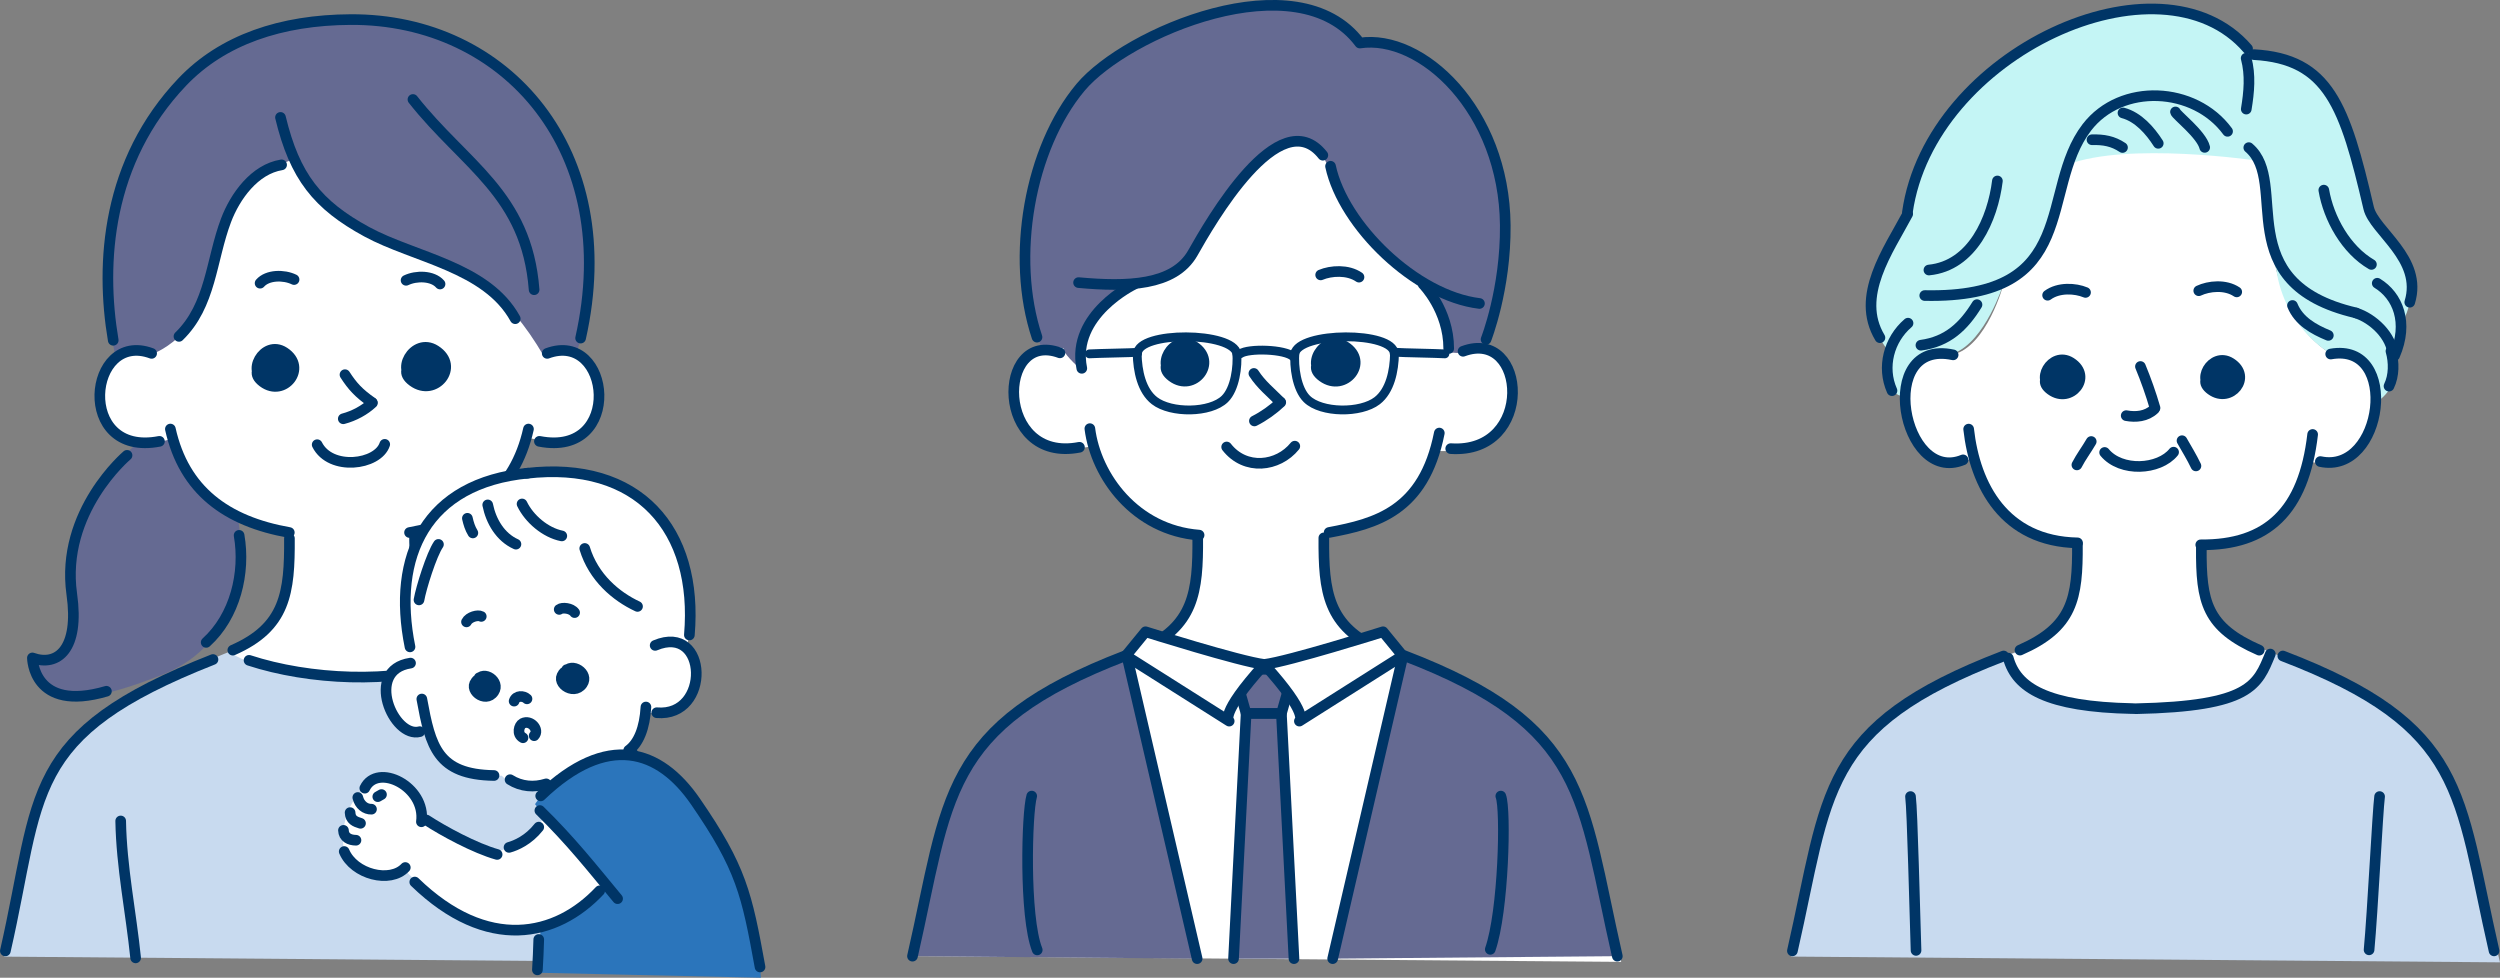<?xml version="1.0" encoding="UTF-8"?>
<svg id="_レイヤー_2" data-name="レイヤー 2" xmlns="http://www.w3.org/2000/svg" viewBox="0 0 425.24 166.31">
  <rect x="0" y="0" width="425.24" height="166.31" fill="#808080" stroke="none"/>
  <defs>
    <style>
      .cls-1, .cls-2, .cls-3, .cls-4, .cls-5 {
        fill-rule: evenodd;
      }

      .cls-1, .cls-6 {
        fill: #fff;
      }

      .cls-7, .cls-2 {
        fill: #656a92;
      }

      .cls-7, .cls-8, .cls-6 {
        stroke-width: 1.81px;
      }

      .cls-7, .cls-8, .cls-6, .cls-9 {
        stroke: #003566;
        stroke-linecap: round;
        stroke-linejoin: round;
      }

      .cls-8, .cls-9 {
        fill: none;
      }

      .cls-3 {
        fill: #c8daef;
      }

      .cls-9 {
        stroke-width: 1.5px;
      }

      .cls-4 {
        fill: #c4f5f5;
      }

      .cls-5 {
        fill: #2b75bb;
      }
    </style>
  </defs>
  <g id="layout">
    <g>
      <g>
        <path class="cls-3" d="M304.7,162.71l120.54.98s-5.56-23.72-9.97-33c-4.41-9.29-16.74-14.81-30.27-20.26,0,0-6.92,6.94-21.01,6.68-14.09-.26-20.9-6.28-20.9-6.28,0,0-20.22,7.28-28.16,17.61-7.12,9.26-8.3,27.27-10.24,34.28h0Z"/>
        <path class="cls-1" d="M332.17,60.3s-10.18-1.18-7.75,9.63c2.94,13.04,11.16,7.9,11.16,7.9,0,0,2.44,13.63,17.48,14.73,0,0,3.38,15.15-12.09,19.05,0,0,2.03,10.05,23.13,9.28,20.42-.75,20.51-5.71,22.59-9.61,0,0-6.42-2.69-8.97-5.21-1.91-1.88-3.14-4.2-3.04-13.39,0,0,13.82,2.17,18.05-14.18,0,0,9.1,2.59,11.22-9.18,1.88-10.44-7.59-9.2-7.59-9.2-10.89-7.08-9.93-21.47-11.65-31.34-.78-4.48-8.04-4.19-17.94-4.11-8.71.08-13.58,1.03-14.71,3.61-3.6,8.2-3.42,15.87-11.26,19.97,0,.15-2.86,10.7-8.62,12.06h0Z"/>
        <path class="cls-4" d="M383.7,27.3s-21.75-3.21-31.99.69c0,0-2.06,16.99-10.92,20.26,0,0-3.06,9.81-8.48,11.86,0,0-8.25-1.94-8.43,7.14,0,0-3.19,1.31-2.83-7.78,0,0-3.58-4.22-2.79-8.54.78-4.32,2.09-8.77,6.1-14.16,0,0,.85-14.85,14.72-25.08,13.87-10.23,33.82-15.71,43.97-2.35,0,0,9.9-2.12,15.51,12.21,5.61,14.33,2.97,13.79,5.31,16.03,2.34,2.24,9.21,8.56,4.84,17.14,0,0,.2,2.88-1.64,6.06,0,0,1.94,4.53-3.14,7.87,0,0,.78-8.57-7.57-8.53,0,0-7.72-4.33-9.16-14.2,0,0-1.09-2.91-1.38-9.92-.3-7.01-.88-8.14-2.12-8.71h0Z"/>
        <path class="cls-8" d="M334.86,72.99c1.08,9.65,6.06,19.1,18.52,19.35"/>
        <path class="cls-8" d="M355.71,75.1c-.78,1.36-1.72,2.58-2.44,3.98"/>
        <path class="cls-8" d="M371.15,74.96c.8,1.41,1.67,2.82,2.37,4.29"/>
        <path class="cls-8" d="M409.89,51.41c2.28-7.41-6.07-12.08-6.99-16.02-4.05-17.36-6.77-25.38-19.53-26.1"/>
        <path class="cls-8" d="M324.44,36.12c3.86-27.18,43.04-45.01,57.86-27.84"/>
        <path class="cls-8" d="M339.75,30.78c-.8,6.45-4.24,14.43-11.65,15.15"/>
        <path class="cls-8" d="M374.34,92.67c11.33.09,17.51-5.7,19.03-18.77"/>
        <path class="cls-8" d="M332.22,60.36c-13.27-2.86-8.66,22.14,1.69,17.86"/>
        <path class="cls-8" d="M396.44,60.22c11.89-2.13,8.93,20.6-1.76,18.29"/>
        <path class="cls-8" d="M364.08,62.34c.9,2.16,1.81,4.72,2.48,7.05"/>
        <path class="cls-8" d="M366.42,69.61c-1.32,1.24-3.14,1.39-4.76,1.09"/>
        <path class="cls-8" d="M357.99,76.96c2.77,3.36,9.26,3.01,11.73-.05"/>
        <path class="cls-8" d="M374,49.45c1.71-.81,4.54-1.1,6.46.2"/>
        <path class="cls-8" d="M354.74,49.74c-1.74-.73-4.58-.9-6.45.48"/>
        <path class="cls-8" d="M353.36,92.58c.06,9.2-.8,14.08-9.77,18"/>
        <path class="cls-8" d="M374.44,93.2c-.06,9.2.88,13.47,9.85,17.39"/>
        <path class="cls-8" d="M340.81,111.58c-31.33,12-29.76,23.23-35.93,50.16"/>
        <path class="cls-8" d="M388.3,111.58c31.33,12,29.76,23.23,35.93,50.16"/>
        <path class="cls-8" d="M341.6,111.94c1.4,5.07,6.5,8.29,21.15,8.59"/>
        <path class="cls-8" d="M386.17,111.25c-2.17,5.26-3.33,8.89-22.89,9.3"/>
        <path class="cls-8" d="M324.97,135.49c.32,2.35.72,19.77.94,26.17"/>
        <path class="cls-8" d="M404.76,135.49c-.32,2.35-1.19,19.77-1.79,26.07"/>
        <path class="cls-8" d="M352.11,64.48s-3.8-3.98-.72-3.13c3.87,1.07,1.86,6.15-1.83,4.93-3.74-1.23-.54-6.66,2.69-4.61,3.77,2.4-.06,7.1-3.42,4.64-3.24-2.37,2.95-4.17,1.71-2.9-.32.33.99.35,1.2.75.6,1.13-.92,2.54-2.15,2.2-1.54-.43-1-2.47,0-3.11.49-.32.25.53.2.74-.21.77.4-.32.88,0,.85.56-.63,1.91-1.37,1.31-.99-.81-.11-3.16,1.64-3.06,1.43.08,1.94,1.25,1.17,2.24h0Z"/>
        <path class="cls-8" d="M379.32,64.5s-3.72-3.9-.71-3.07c3.79,1.05,1.83,6.03-1.8,4.84-3.67-1.2-.53-6.53,2.64-4.52,3.7,2.35-.06,6.96-3.36,4.55-3.18-2.33,2.89-4.09,1.68-2.84-.31.32.97.34,1.18.73.59,1.11-.91,2.49-2.11,2.16-1.51-.42-.98-2.42,0-3.05.48-.31.25.52.19.73-.21.75.39-.31.86,0,.83.55-.62,1.87-1.35,1.28-.97-.79-.11-3.09,1.61-3,1.4.07,1.9,1.23,1.15,2.19h0Z"/>
        <path class="cls-8" d="M375.01,25.07c-.54-2.22-4.9-5.55-4.97-6.03"/>
        <path class="cls-8" d="M367.11,24.38c-1.39-2.18-3.42-4.49-6-5.17"/>
        <path class="cls-8" d="M361.03,25.09c-1.63-1.1-3.25-1.37-5.19-1.32"/>
        <path class="cls-8" d="M378.9,22.34c-5.59-7.63-18.08-8.29-23.93-.68-8.21,10.7-.85,29.15-27.58,28.61"/>
        <path class="cls-8" d="M336.28,51.82c-2.28,3.71-5.01,6.29-9.54,6.9"/>
        <path class="cls-8" d="M324.55,54.97c-3.26,2.8-4.51,7.47-2.73,11.48"/>
        <path class="cls-8" d="M382.51,25.11c7.04,5.95-3.56,23.04,18.22,28.11"/>
        <path class="cls-8" d="M400.79,53.26c2.69.85,6.12,3.79,6.26,7.34"/>
        <path class="cls-8" d="M404.36,48.18c3.49,2.13,5.39,6.68,2.95,12.31"/>
        <path class="cls-8" d="M395.27,32.34c.82,4.83,3.79,10.14,8.1,12.64"/>
        <path class="cls-8" d="M406.69,59.72c.54,1.91.54,4.17-.33,5.96"/>
        <path class="cls-8" d="M389.94,51.96c1.07,2.65,3.6,4.06,6.1,5.09"/>
        <path class="cls-8" d="M382.08,18.56c.48-2.89.75-5.8-.02-8.66"/>
        <path class="cls-8" d="M324.49,36.4c-3.31,6.23-8.96,13.98-4.72,21.04"/>
      </g>
      <g>
        <path class="cls-3" d="M.72,162.72l117.36.95s-4.85-23.21-9.26-32.5c-4.41-9.29-16.12-15.07-28.71-20.26,0,0-5.54,4.81-19.63,4.55-14.09-.26-21.36-4.63-21.36-4.63,0,0-22.69,8.66-28.32,17.54-5.14,8.09-8.66,26.92-10.08,34.35h0Z"/>
        <path class="cls-2" d="M40.42,87.79s4.31,20.37-13.1,27.1c-17.4,6.72-19.91,3.55-22.11-2.88,0,0,4.56,1.95,6.19-2.2,1.62-4.14.22-8.5.3-13.44.08-4.94,4.86-15.46,11.5-20.81l-3.58-14.96s-4.1-17.52,2.83-33.53C28.81,12.37,41.99,3.32,60.06,3.58c19.01.27,31.54,10.51,36.67,23.5,5.13,12.99,4.19,25.48,1.14,33.34l-57.45,27.37h0Z"/>
        <path class="cls-1" d="M26.58,59.96s-9.7-3.11-9.48,7.7c.22,10.96,12.18,6.97,12.18,6.97,0,0,2.82,13.13,19.66,16.16,0,0,3.26,15.67-9.96,20.1,0,0,6.84,4.95,22.65,4.64,11.68-.23,14.55-2.25,18.75-4.37,0,0-5.07-1.31-6.9-4.73-1.57-2.94-2.89-5.55-2.89-15.76,0,0,16.41-2.24,19.14-16.24,0,0,12.29,3.5,12.11-7.04-.18-10.78-9.46-7.25-9.46-7.25,0,0,3.2-43.42-36.24-42.56-34.19.74-29.56,42.38-29.56,42.38h0Z"/>
        <path class="cls-2" d="M25.65,60.31s8.79-2.67,10.82-15.27c2.34-14.53,7.84-15.62,13.27-17.91,0,0,3.94,9.94,15.08,13.59,15.53,5.1,21.37,9.13,27.65,19.79,0,0,10.57-48.68-34.39-48.4-44.96.28-32.44,48.21-32.44,48.21h0Z"/>
        <path class="cls-8" d="M28.98,72.98c2.33,10.44,9.52,15.71,20.23,17.6"/>
        <path class="cls-8" d="M89.89,72.98c-2.33,10.44-9.52,15.71-20.23,17.6"/>
        <path class="cls-8" d="M19.26,57.88c-2.23-13.15-1.08-30.47,11.76-43.95,6.84-7.17,16.8-10.54,28.62-10.6,26.53-.14,46.25,22.48,39.12,54.18"/>
        <path class="cls-8" d="M25.79,60.11c-10.87-4.06-13.07,17.77,1.33,14.96"/>
        <path class="cls-8" d="M93.08,60.11c10.87-4.06,13.07,17.77-1.33,14.96"/>
        <path class="cls-8" d="M58.68,63.73c1.25,1.94,2.32,3.13,4.6,4.72"/>
        <path class="cls-8" d="M63.35,68.53c-1.32,1.24-3.1,2.21-4.96,2.7"/>
        <path class="cls-8" d="M53.95,75.64c2.28,4.52,10.32,3.48,11.49-.06"/>
        <path class="cls-8" d="M48.2,62.97s-4.03-4.34-.77-3.41c4.1,1.17,1.98,6.7-1.94,5.38-3.97-1.34-.58-7.26,2.86-5.02,4,2.61-.06,7.74-3.63,5.05-3.44-2.59,3.13-4.55,1.82-3.16-.34.36,1.05.38,1.28.82.64,1.23-.98,2.77-2.28,2.4-1.64-.46-1.06-2.69,0-3.39.52-.34.27.57.21.81-.22.84.42-.35.93,0,.9.61-.67,2.08-1.46,1.43-1.05-.88-.12-3.44,1.75-3.34,1.52.08,2.06,1.36,1.24,2.44h0Z"/>
        <path class="cls-8" d="M73.9,62.78s-4.27-4.51-.81-3.55c4.35,1.21,2.1,6.96-2.06,5.59-4.21-1.39-.61-7.55,3.03-5.22,4.24,2.71-.06,8.05-3.85,5.25-3.65-2.69,3.32-4.73,1.93-3.28-.36.37,1.12.4,1.36.85.68,1.28-1.04,2.88-2.42,2.5-1.74-.48-1.12-2.8,0-3.53.55-.36-.28,1.31-.35,1.55-.24.87.29-.36,1.56-.71,1.11-.31.13,2.32-1.3,1.6-2.27-1.16.58-3.52,1.61-3.58,1.61-.1,2.18,1.42,1.31,2.54h0Z"/>
        <path class="cls-8" d="M44.24,48.17c1.25-1.44,4.04-1.47,5.78-.62"/>
        <path class="cls-8" d="M74.85,48.31c-1.25-1.44-4.04-1.47-5.78-.63"/>
        <path class="cls-8" d="M49.23,91.58c.06,9.2-.65,15.09-9.63,19.01"/>
        <path class="cls-8" d="M70.51,91.09c0,5.4.83,17.61,7.8,19.57"/>
        <path class="cls-8" d="M36.23,112.18C3.74,124.97,7.08,134.82.91,161.75"/>
        <path class="cls-8" d="M82.35,112.18c32.49,12.79,29.15,22.64,35.32,49.58"/>
        <path class="cls-8" d="M42.36,112.32c10.24,3.35,24.31,4,34.67.59"/>
        <path class="cls-8" d="M20.53,139.64c.13,7.84,1.75,15.52,2.54,23.29"/>
        <path class="cls-8" d="M99.02,139.64c-.13,7.84-1.75,15.52-2.54,23.29"/>
        <path class="cls-8" d="M47.71,19.97c2.43,10.08,6.29,14.89,14.67,19.45,8.14,4.42,20.4,5.96,25.26,14.79"/>
        <path class="cls-8" d="M47.9,28.04c-4.6.74-7.91,5.36-9.45,9.43-2.56,6.77-2.55,14.46-8.01,19.75"/>
        <path class="cls-8" d="M70.24,16.92c8.79,11.16,19.36,16.07,20.61,32.36"/>
        <path class="cls-8" d="M21.61,77.45s-11.38,9.57-9.4,23.61c1.33,9.37-2.41,12.39-6.7,10.85,0,0,.06,9.35,12.59,5.67"/>
        <path class="cls-8" d="M40.67,91.06c1.11,6.38-.68,13.76-5.6,18.21"/>
        <path class="cls-1" d="M70.12,112.64s-5.96.71-4.25,6.85c1.96,7.05,6.8,4.66,6.8,4.66,0,0,1.4,8.87,12.68,7.79,0,0,3.11,3.74,9.58,1.13,0,0,4.42-4.8,11.74-4.68,0,0,2.61-2.43,3.21-7.18,0,0,7.78,1.34,8.35-5.55.45-5.44-1.35-5.6-1.35-5.6,0,0,6.05-31.49-26.45-29.67-29.67,1.66-20.3,32.27-20.3,32.27h0Z"/>
        <path class="cls-5" d="M91.5,165.46l37.92.85s-.45-12.33-6.19-21.68c-5.74-9.35-8.68-17.01-18.17-16.16-9.49.85-14.05,8.32-14.05,8.32l2.07,2.49-1.57,26.19h0Z"/>
        <path class="cls-1" d="M92.74,138.76l10.77,11.85s-6.64,7.08-13.76,7.54c-7.11.46-12.9-1.72-20.83-10.11,0,0-6.52,3.3-10.39-3.13,0,0-1.36-6.68,3.37-10.64,0,0,1-1.99,3-2.12,2-.13,6.89,1.05,7.2,7.12,0,0,9.82,6.38,13.06,5.43,3.16-.93,5.28-2.5,7.59-5.94h0Z"/>
        <path class="cls-8" d="M71.75,118.9c1.48,8.11,2.68,12.86,12.28,13.01"/>
        <path class="cls-8" d="M109.87,120.26c-.21,3.6-1.26,6.15-2.93,7.36"/>
        <path class="cls-8" d="M92.91,133.33c-2.05.65-4.26.49-6.15-.71"/>
        <path class="cls-8" d="M69.83,112.79c-7.95,1.18-2.88,12.88,1.58,11.66"/>
        <path class="cls-8" d="M111.44,109.78c9.06-3.84,9.5,12.26.27,11.45"/>
        <path class="cls-8" d="M69.74,110.03c-3.14-15.5,2.73-27.86,20.05-29.55"/>
        <path class="cls-8" d="M117.26,108.01c1.54-17.97-8.68-29.71-27.71-27.5"/>
        <path class="cls-8" d="M82.96,85.88c.56,2.78,2.14,5.49,4.8,6.68"/>
        <path class="cls-8" d="M99.46,93.29c1.49,4.91,5.3,8.15,8.98,9.86"/>
        <path class="cls-8" d="M74.58,92.6c-1.18,1.72-2.95,7.38-3.31,9.44"/>
        <path class="cls-8" d="M88.8,85.72c1.22,2.54,3.97,4.88,6.76,5.44"/>
        <path class="cls-8" d="M79.5,88.16c.2.89.45,1.71.93,2.49"/>
        <path class="cls-8" d="M89.64,118.87c-.57-.56-1.88-.62-2.19.39"/>
        <path class="cls-8" d="M81.51,115.28c2.2-.74,3.38,2.63.97,2.99-1.83.27-2.26-2.82-.49-2.84.69,0,1.48.96.9,1.58-.16.17-.47.24-.67.12-.08-.05-.23-.3-.14-.26.2.09-.39.49-.5.49-.36,0-.65-.31-.73-.65-.38-1.7,2.58-1.74,3.08-.36.62,1.73-2.37,2.32-2.89.72-.78-2.4,3.17-2.53,2.68-.06-.4,2.01-2.42-.14-1.69-.43.01,0,.06.19.05.22-.02.24-.21.31-.42.2-.43-.23-.67-.86-.42-1.3,1.01-1.8,3.92.22,2.76,1.96-1.43,2.15-4.71-.54-2.75-1.99"/>
        <path class="cls-8" d="M96.4,113.9c2.35-.76,3.6,2.66,1.02,3.04-1.96.29-2.4-2.86-.51-2.88.73,0,1.58.97.96,1.6-.17.17-.5.24-.72.12-.09-.05-.24-.3-.15-.26.21.09-.41.49-.54.5-.38,0-.7-.31-.78-.66-.4-1.72,2.76-1.77,3.29-.38.66,1.75-2.54,2.36-3.09.75-.82-2.44,3.4-2.58,2.86-.07-.44,2.04-2.58-.13-1.8-.43.02,0,.06.19.06.23-.02.25-.23.32-.44.21-.46-.23-.71-.87-.45-1.31,1.08-1.84,4.18.2,2.94,1.98-1.53,2.19-5.03-.52-2.93-2.01"/>
        <path class="cls-8" d="M81.86,104.85c-.56-.32-2.09.09-2.51.93"/>
        <path class="cls-8" d="M95.12,103.66c.51-.4,2.08-.23,2.62.54"/>
        <path class="cls-8" d="M88.96,125.49c-1.12-.6-.67-2.12-.06-2.44,1.36-.7,2.91,1.09,1.96,2.09"/>
        <path class="cls-8" d="M91.97,135.38c11.34-10.87,20.22-7.91,26.32.94,7.81,11.34,8.73,15.72,10.99,28.16"/>
        <path class="cls-8" d="M102,151.52c-7.36,7.84-19.08,10.5-31.45-1.49"/>
        <path class="cls-8" d="M91.64,140.69c-1.75,2.22-3.87,3.12-5.06,3.45"/>
        <path class="cls-8" d="M84.56,145.34c-3.78-1.06-9.16-3.98-12.03-5.86"/>
        <path class="cls-8" d="M71.68,139.78c.81-6-7.5-10.12-9.63-5.71"/>
        <path class="cls-8" d="M64.26,135.51c.22-.11.42-.23.63-.36"/>
        <path class="cls-8" d="M63.19,137.64c-1.05.03-2.03-.73-2.33-1.99"/>
        <path class="cls-8" d="M59.55,138.22c.05,1.24.88,1.55,1.77,1.82"/>
        <path class="cls-8" d="M58.42,141.24c.05,1.2,1.02,1.67,2.13,1.68"/>
        <path class="cls-8" d="M58.55,144.84c1.65,3.89,7.83,5.46,10.39,2.72"/>
        <path class="cls-8" d="M91.83,137.87c5.31,5.21,8.71,9.55,13.22,14.99"/>
        <path class="cls-8" d="M91.64,159.8c-.03,1.72-.14,3.45-.23,5.17"/>
      </g>
      <g>
        <path class="cls-1" d="M155.22,162.63l120.54.98s-5.56-23.72-9.97-33c-4.41-9.29-16.74-14.81-30.27-20.26,0,0-6.46,5.29-20.55,5.03-14.09-.26-21.36-4.63-21.36-4.63,0,0-18.83,5.81-28.16,17.61-7.24,9.16-8.3,27.27-10.24,34.28h0Z"/>
        <path class="cls-7" d="M226.68,163.06l11.96-51.51.19-.04c31.33,12,30.1,24.19,36.27,51.13"/>
        <path class="cls-2" d="M231,7.62s-6.12-9.27-20.81-5.75c-14.7,3.51-27.55,10.11-31.68,21.67-3.15,8.81-8.5,20.55,1.45,42.92h67.86s11.17-16.01,7.41-34.38c-3.76-18.37-16.67-25.9-24.22-24.47h0Z"/>
        <path class="cls-1" d="M181.64,59.42s-9.35-3.07-9.03,8.12c.32,11.38,13.31,8.34,13.31,8.34,0,0,2.49,12.73,17.5,15.55,0,0,2.47,16.78-11.93,20.1,0,0,13.03,2.99,21.74,3.35.03,0,3.57,0,3.58,0,8.23-.69,17.94-.28,20.39-3.68,0,0-7.44-2.36-8.95-5.62-1.4-3.02-3.8-3.18-3.1-14.69,0,0,15.68-.75,19.46-14.19,0,0,12.86,1.11,12.95-9.75.09-11.14-10.69-6.92-10.69-6.92,0,0,5.68-43.26-33.77-43.62-37.33-.34-31.47,42.99-31.47,42.99h0Z"/>
        <path class="cls-2" d="M201.2,46.02s13.27-30.64,23.8-19.62c0,0,6.28,14.58,13.75,19.81,13.16,9.21,3.54,14.05,9.65,13.82,0,0,11.79-46.24-32.98-46.53-40.84-.27-35.9,38.13-34.42,46.19.11.59,3.02,3.56,3,2.97-.19-8.03,2.99-10.84,8.92-14.3l8.27-2.33Z"/>
        <path class="cls-8" d="M185.38,72.91c1.03,8.13,7.72,17.27,18.58,18.11"/>
        <path class="cls-8" d="M176.39,57.35c-4.56-13.64-1.23-32.19,7.41-42.5,7.75-9.26,36.9-21.73,47.5-7.53,10.44-1.57,24.56,11.32,24.74,30.99.1,10.88-3.27,19.42-3.27,19.42"/>
        <path class="cls-8" d="M226.08,90.57c7.92-1.49,16.1-3.58,18.74-16.91"/>
        <path class="cls-8" d="M180.29,60.02c-10.87-4.06-11.09,18.88,3.32,16.06"/>
        <path class="cls-8" d="M248.86,59.75c10.87-4.06,12.27,17.53-2.1,16.56"/>
        <path class="cls-8" d="M213.28,63.52c1.25,1.94,2.88,3.21,4.49,4.85"/>
        <path class="cls-8" d="M217.85,68.44c-1.32,1.24-2.87,2.35-4.48,3.16"/>
        <path class="cls-8" d="M208.65,76.03c3.16,4.05,8.74,3.38,11.59-.14"/>
        <path class="cls-8" d="M202.94,62.03s-4.13-4.42-.79-3.48c4.21,1.19,2.03,6.83-1.99,5.48-4.07-1.36-.59-7.4,2.93-5.12,4.11,2.66-.06,7.89-3.73,5.15-3.53-2.64,3.21-4.63,1.87-3.22-.35.37,1.08.39,1.31.83.66,1.26-1.01,2.82-2.34,2.45-1.68-.47-1.08-2.74,0-3.46.53-.35.28.58.21.83-.23.85.43-.35.96,0,.92.62-.69,2.12-1.49,1.45-1.08-.89-.12-3.5,1.79-3.4,1.56.08,2.11,1.39,1.27,2.49h0Z"/>
        <path class="cls-8" d="M228.62,62.04s-4.23-4.42-.81-3.48c4.31,1.19,2.08,6.83-2.04,5.48-4.17-1.36-.61-7.4,3-5.12,4.21,2.66-.06,7.89-3.82,5.15-3.62-2.64,3.29-4.63,1.91-3.22-.36.37,1.11.39,1.34.83.67,1.26-1.03,2.82-2.4,2.45-1.72-.47-1.11-2.74,0-3.46.54-.35-.28,1.28-.34,1.52-.24.85.29-.35,1.54-.7,1.1-.3.13,2.28-1.29,1.56-2.26-1.14.57-3.45,1.59-3.51,1.6-.1,2.16,1.39,1.3,2.49h0Z"/>
        <path class="cls-8" d="M224.64,46.76c1.75-.74,4.62-.93,6.52.38"/>
        <path class="cls-8" d="M203.73,91.49c.06,9.2-.65,15.09-9.63,19.01"/>
        <path class="cls-8" d="M225.18,91.49c-.06,9.2.65,15.09,9.63,19.01"/>
        <path class="cls-8" d="M225.01,26.4c-7.36-9.34-19.23,11.53-22.12,16.63-3.18,5.61-11.21,5.79-19.43,5.04"/>
        <path class="cls-8" d="M226.32,28.28c2.16,10.08,14.49,22.04,25.33,23.34"/>
        <path class="cls-8" d="M255.28,135.41c.91,2.28.46,19.66-1.79,26.07"/>
        <path class="cls-8" d="M192.93,48.35s-10.79,5.14-8.92,14.3"/>
        <path class="cls-8" d="M242.07,48.35s4.35,4.39,4.35,10.93"/>
        <g>
          <polygon class="cls-7" points="217.96 121.37 211.96 121.37 209.82 113.84 220.1 113.84 217.96 121.37"/>
          <polyline class="cls-7" points="220.1 163.06 217.96 121.37 211.96 121.37 209.82 163.06"/>
        </g>
        <path class="cls-6" d="M215.05,113.03c-7.84,8.65-5.97,9.63-5.97,9.63l-17.57-11.12,3.34-4.08s16.07,5.06,20.19,5.56Z"/>
        <path class="cls-6" d="M215.05,113.03c7.84,8.65,5.97,9.63,5.97,9.63l17.57-11.12-3.34-4.08s-16.07,5.06-20.19,5.56Z"/>
        <path class="cls-7" d="M203.63,163.06l-11.96-51.51-.19-.04c-31.33,12-30.1,24.19-36.27,51.13"/>
        <path class="cls-8" d="M175.49,135.41c-.84,2.79-1.31,20.54.94,26.17"/>
      </g>
      <g>
        <path class="cls-9" d="M193.48,60.17c.05-3.9,16.36-3.79,16.92.03"/>
        <path class="cls-9" d="M237.15,60.17c-.05-3.9-16.36-3.79-16.92.03"/>
        <path class="cls-9" d="M193.43,60.16c.05,2.93.75,6.3,2.95,8,2.8,2.17,9.49,2.12,11.96-.3,1.75-1.72,2.23-5.51,2.03-7.87"/>
        <path class="cls-9" d="M237.2,60.16c-.05,2.93-.75,6.3-2.95,8-2.8,2.17-9.49,2.12-11.96-.3-1.75-1.72-2.23-5.51-2.03-7.87"/>
        <path class="cls-9" d="M210.98,60.17c1.29-.96,7.66-.81,8.98.51"/>
        <path class="cls-9" d="M245.77,60.19c-1.48-.09-7.33-.18-8.18-.26"/>
        <path class="cls-9" d="M185.3,60.19c1.48-.09,7.33-.18,8.18-.26"/>
      </g>
    </g>
  </g>
</svg>